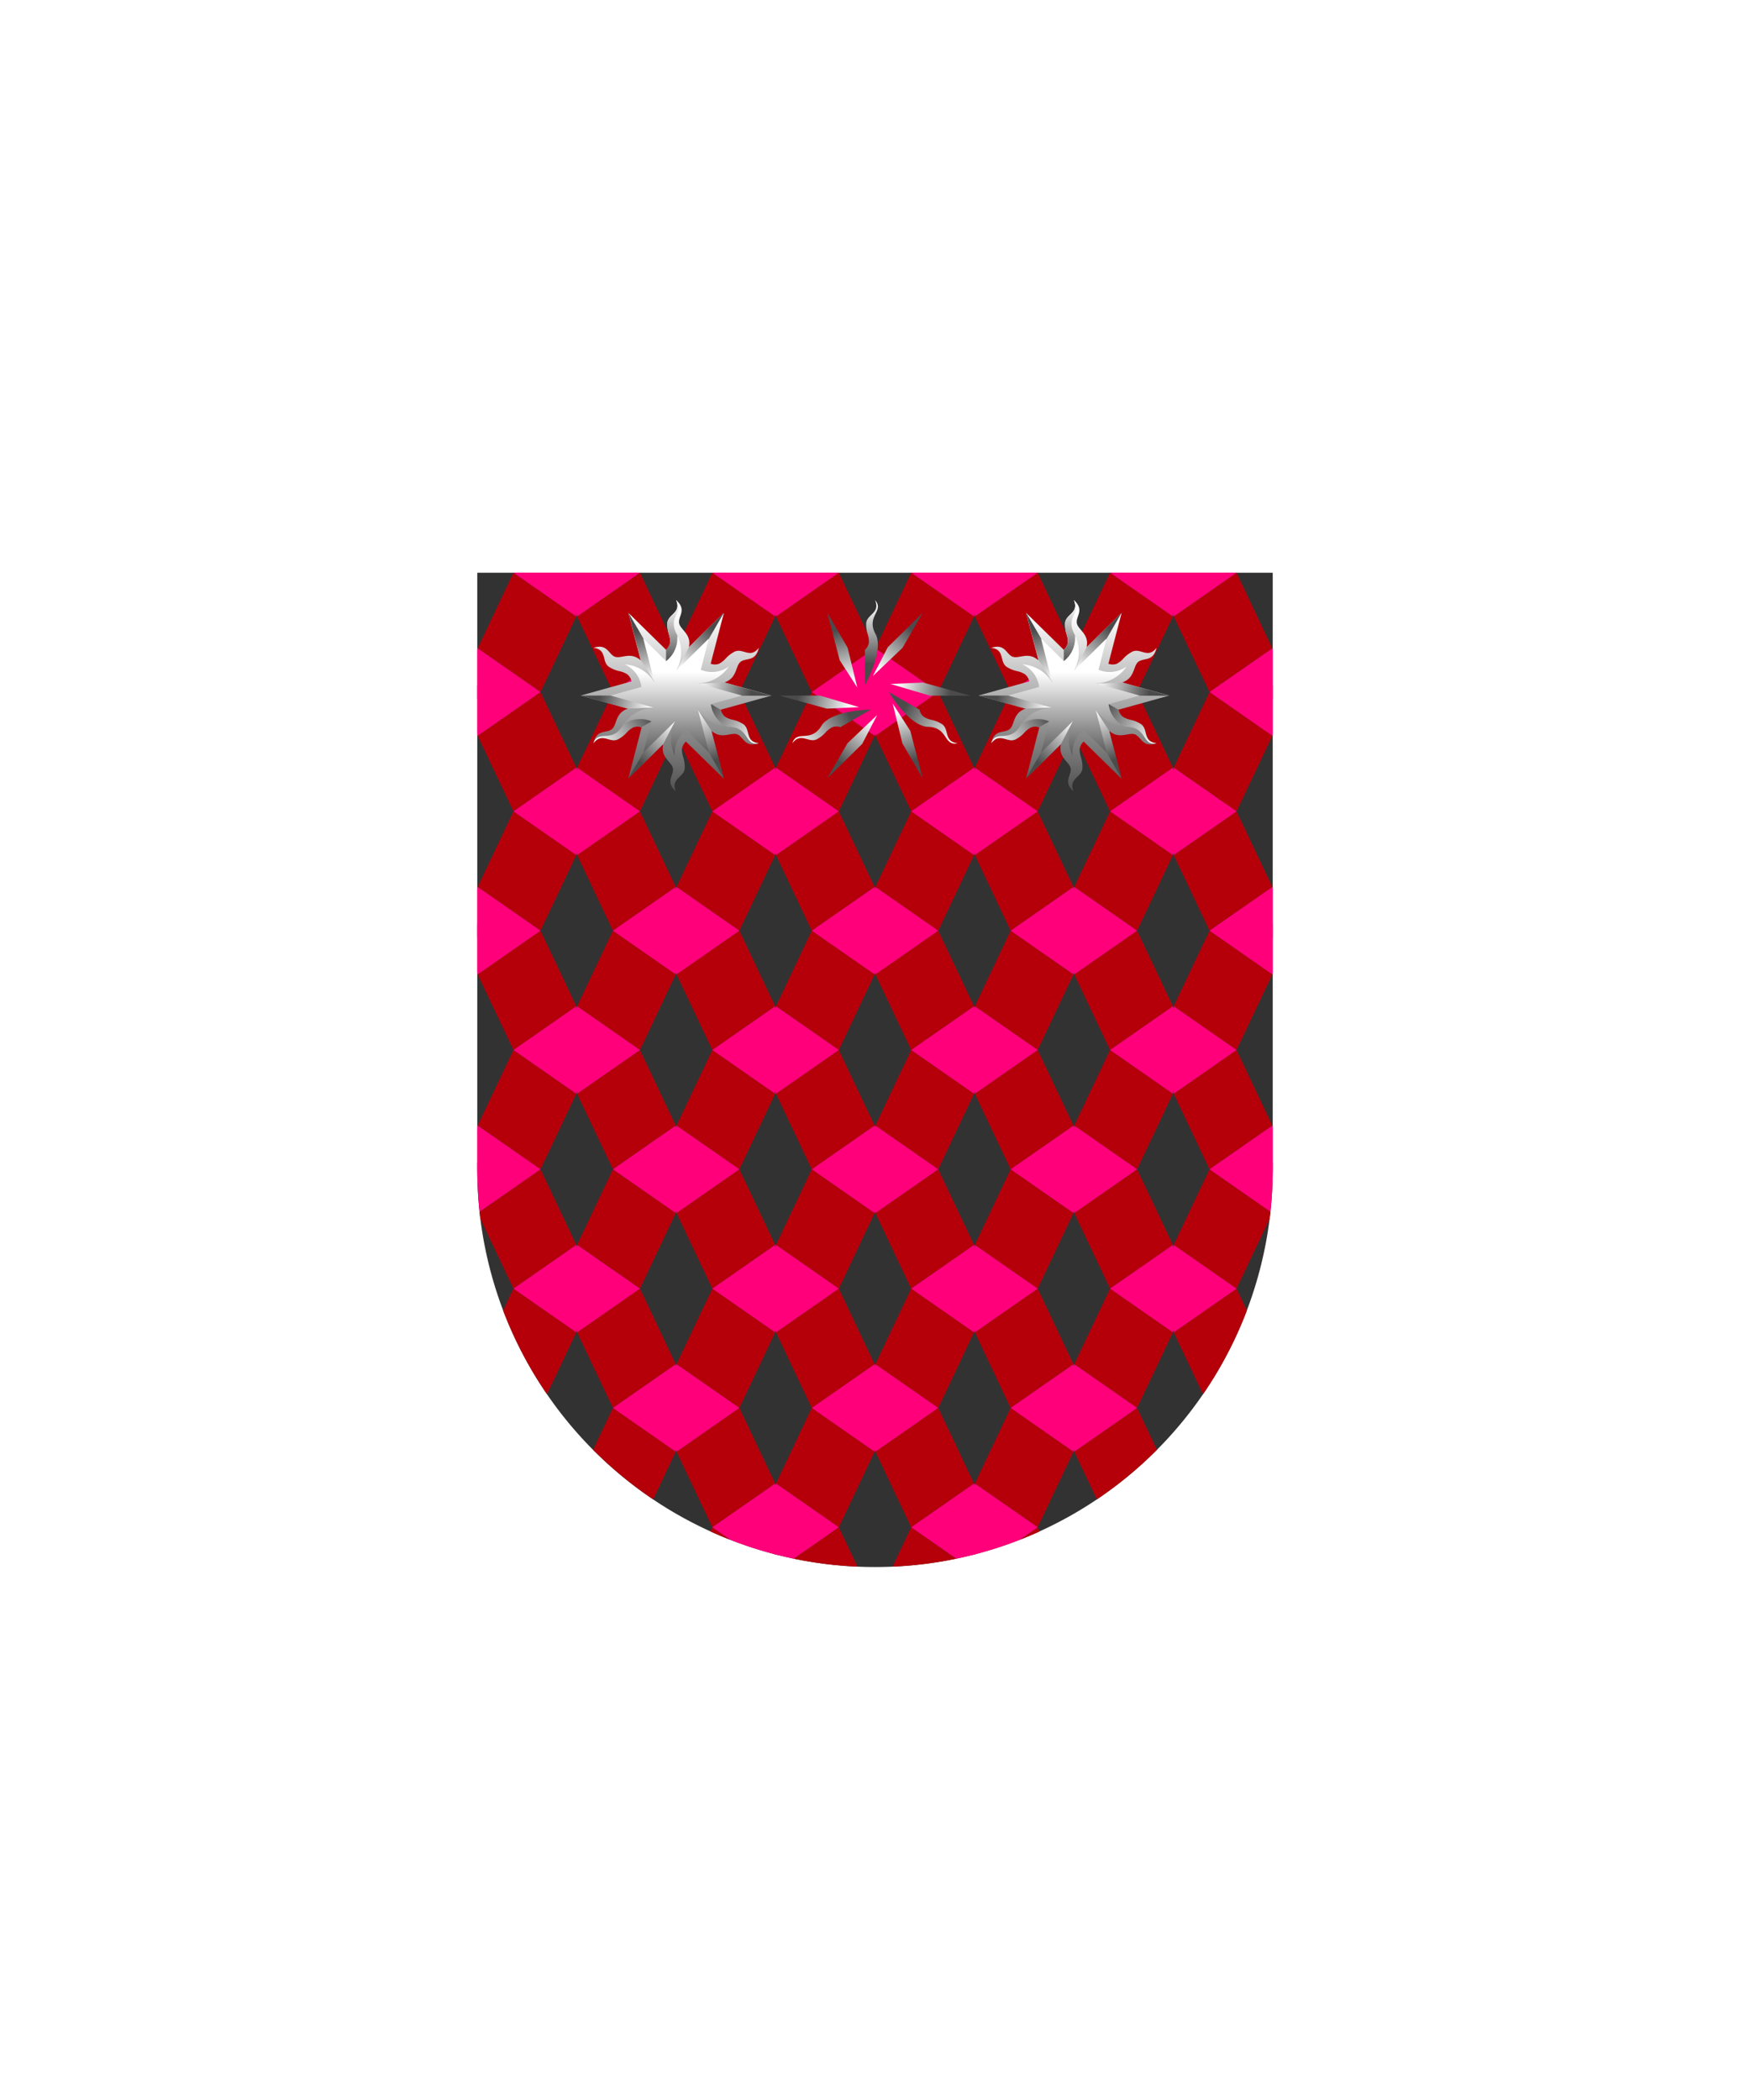 <svg xmlns="http://www.w3.org/2000/svg" xmlns:xlink="http://www.w3.org/1999/xlink" viewBox="0 0 220 264"><symbol id="fi289-a" viewBox="-7.3 -8.5 14.5 17"><path d="M1.7 7.5-6.2 2l4.5-9.5L6.2-2z" fill="#b5000a"/><path d="M7.2-8.5 6.2-2l-7.9-5.5zM-6.2 2l7.9 5.5-9 1z" fill="#ff007a"/></symbol><symbol id="fi289-b" viewBox="-13.5 -8.5 27 17"><use height="17" overflow="visible" transform="translate(-6.251)" width="14.5" x="-7.3" xlink:href="#fi289-a" y="-8.5"/><use height="17" overflow="visible" transform="matrix(-1 0 0 1 6.251 0)" width="14.5" x="-7.3" xlink:href="#fi289-a" y="-8.5"/></symbol><symbol id="fi289-c" viewBox="-13.5 -16 27 32"><use height="17" overflow="visible" transform="translate(0 7.5)" width="27" x="-13.5" xlink:href="#fi289-b" y="-8.5"/><use height="17" overflow="visible" transform="matrix(1 0 0 -1 0 -7.5)" width="27" x="-13.5" xlink:href="#fi289-b" y="-8.5"/></symbol><symbol id="fi289-d" viewBox="-51 -16 102 32"><use height="32" overflow="visible" transform="translate(-12.5)" width="27" x="-13.5" xlink:href="#fi289-c" y="-16"/><use height="32" overflow="visible" transform="translate(-37.5)" width="27" x="-13.5" xlink:href="#fi289-c" y="-16"/><use height="32" overflow="visible" transform="translate(12.5)" width="27" x="-13.5" xlink:href="#fi289-c" y="-16"/><use height="32" overflow="visible" transform="translate(37.5)" width="27" x="-13.5" xlink:href="#fi289-c" y="-16"/></symbol><symbol id="fi289-g" viewBox="-51 -31 102 62"><use height="32" overflow="visible" transform="translate(0 15)" width="102" x="-51" xlink:href="#fi289-d" y="-16"/><use height="32" overflow="visible" transform="translate(0 -15)" width="102" x="-51" xlink:href="#fi289-d" y="-16"/></symbol><path d="M60 72v75a50 50 0 0 0 50 50 50 50 0 0 0 50-50V72Z" fill="#323232"/><defs><path d="M60 72v75c0 27.6 22.4 50 50 50s50-22.4 50-50V72H60z" id="fi289-e"/></defs><clipPath id="fi289-f"><use overflow="visible" xlink:href="#fi289-e"/></clipPath><g clip-path="url(#fi289-f)"><use height="62" overflow="visible" transform="matrix(1 0 0 -1 110.001 87)" width="102" x="-51" xlink:href="#fi289-g" y="-31"/><use height="62" overflow="visible" transform="matrix(1 0 0 -1 110.001 147)" width="102" x="-51" xlink:href="#fi289-g" y="-31"/><use height="32" overflow="visible" transform="matrix(1 0 0 -1 110.001 192)" width="102" x="-51" xlink:href="#fi289-d" y="-16"/></g><defs><linearGradient gradientTransform="matrix(1, 0, 0, -1, 0, 16392.83)" gradientUnits="userSpaceOnUse" id="h66-a" x1="1.47" x2="5.86" y1="16384.25" y2="16389.17"><stop offset="0" stop-color="#fff"/><stop offset="1" stop-color="#4b4b4b"/></linearGradient><linearGradient gradientTransform="matrix(1, 0, 0, 1, 0, 0)" id="h66-b" x1="0.82" x2="0.82" xlink:href="#h66-a" y1="0.47" y2="8"/><linearGradient gradientTransform="matrix(1, 0, 0, -1, 0, 16408)" id="h66-c" x1="12" x2="12" xlink:href="#h66-a" y1="16406.33" y2="16383.11"/><linearGradient gradientTransform="matrix(1, 0, 0, -1, 0, 16408)" id="h66-d" x1="12" x2="12" xlink:href="#h66-a" y1="16399.1" y2="16387.64"/><filter id="h66-e" name="shadow"><feDropShadow dx="0" dy="2" stdDeviation="0"/></filter><symbol id="h66-g" viewBox="0 0 7.27 10.68"><path d="M2.88,5.92,1,9.55,4.73,6l2.54-4.4Z" fill="url(#h66-a)"/><path d="M1.42,4.42C2.31,6.6,0,10.68,0,10.68L0,6.25a1.48,1.48,0,0,0,.51-.94C.51,4.27.16,4.23.16,3S2,1.68,1.27,0h0C2.53,1.43,0,2,1.42,4.42Z" fill="url(#h66-b)"/></symbol><symbol id="h66-f" viewBox="0 0 24 24"><path d="M6.39,10.22a1.51,1.51,0,0,0-.56-.91c-.9-.52-1.11-.24-2.19-.86S3.42,6.23,1.61,6h0c1.66-.54,1.84.65,2.56,1.06s1.75-.44,2.9.18a2.86,2.86,0,0,1,.47.33L6,1.61H6l4.73,4.64a1.46,1.46,0,0,0,.51-.93c0-1.05-.35-1.09-.35-2.34S12.71,1.68,12,0h0c1.3,1.17.36,1.92.36,2.75s1.26,1.3,1.3,2.6a3.77,3.77,0,0,1-.05.57L18,1.61,16.34,8a1.53,1.53,0,0,0,1.07,0c.91-.52.76-.84,1.85-1.47s2,.93,3.13-.53h0C22,7.71,20.91,7.27,20.2,7.69s-.5,1.73-1.61,2.42a2.25,2.25,0,0,1-.52.24L24,12l-6.39,1.78a1.55,1.55,0,0,0,.56.91c.9.52,1.11.24,2.19.86s.22,2.22,2,2.45h0c-1.66.54-1.84-.65-2.56-1.06s-1.75.44-2.9-.18a2.86,2.86,0,0,1-.47-.33l1.54,6h0l-4.73-4.64a1.48,1.48,0,0,0-.51.94c0,1,.35,1.08.35,2.33s-1.82,1.3-1.11,3h0c-1.3-1.17-.36-1.92-.36-2.75s-1.26-1.3-1.3-2.6a3.88,3.88,0,0,1,.05-.57L6,22.39H6L7.66,16a1.53,1.53,0,0,0-1.07,0c-.91.52-.76.84-1.84,1.47s-2-.93-3.14.53h0c.36-1.71,1.48-1.27,2.2-1.69s.49-1.73,1.6-2.42a2.25,2.25,0,0,1,.52-.24L0,12Z" fill="url(#h66-c)"/><use height="10.68" transform="translate(10.73)" width="7.27" xlink:href="#h66-g"/><use height="10.68" transform="matrix(0.5, -0.87, 0.87, 0.5, 0.97, 7.1)" width="7.27" xlink:href="#h66-g"/><use height="10.68" transform="translate(2.24 19.1) rotate(-120)" width="7.27" xlink:href="#h66-g"/><use height="10.68" transform="translate(13.27 24) rotate(180)" width="7.27" xlink:href="#h66-g"/><use height="10.68" transform="matrix(-0.5, 0.87, -0.87, -0.5, 23.03, 16.9)" width="7.27" xlink:href="#h66-g"/><use height="10.68" transform="matrix(0.5, 0.87, -0.87, 0.5, 21.76, 4.9)" width="7.27" xlink:href="#h66-g"/><path d="M10.75,7.68,7.87,4.84l1.42,5.52A4.77,4.77,0,0,0,5.52,8.08a3.56,3.56,0,0,1,2.11,2.84L3.74,12l5.49,1.53h0a4.8,4.8,0,0,0-3.87,2.12,3.61,3.61,0,0,1,3.52-.41h0l-1,3.92,4.06-4h0a4.77,4.77,0,0,0-.09,4.42,3.55,3.55,0,0,1,1.4-3.25h0l2.88,2.84-1.42-5.52h0a4.78,4.78,0,0,0,3.77,2.28,3.58,3.58,0,0,1-2.11-2.84h0L20.26,12l-5.51-1.53h0a4.78,4.78,0,0,0,3.87-2.12,3.6,3.6,0,0,1-3.52.41h0l1-3.92-4.06,4h0a4.83,4.83,0,0,0,.09-4.42,3.61,3.61,0,0,1-1.41,3.26Z" fill="url(#h66-d)"/></symbol></defs><g filter="url(#h66-e)"><use height="24" transform="translate(123 75.44)" width="24" xlink:href="#h66-f"/><use height="24" transform="translate(98 75.44)" width="24" xlink:href="#h66-f"/><use height="24" transform="translate(73 75.44)" width="24" xlink:href="#h66-f"/></g></svg>